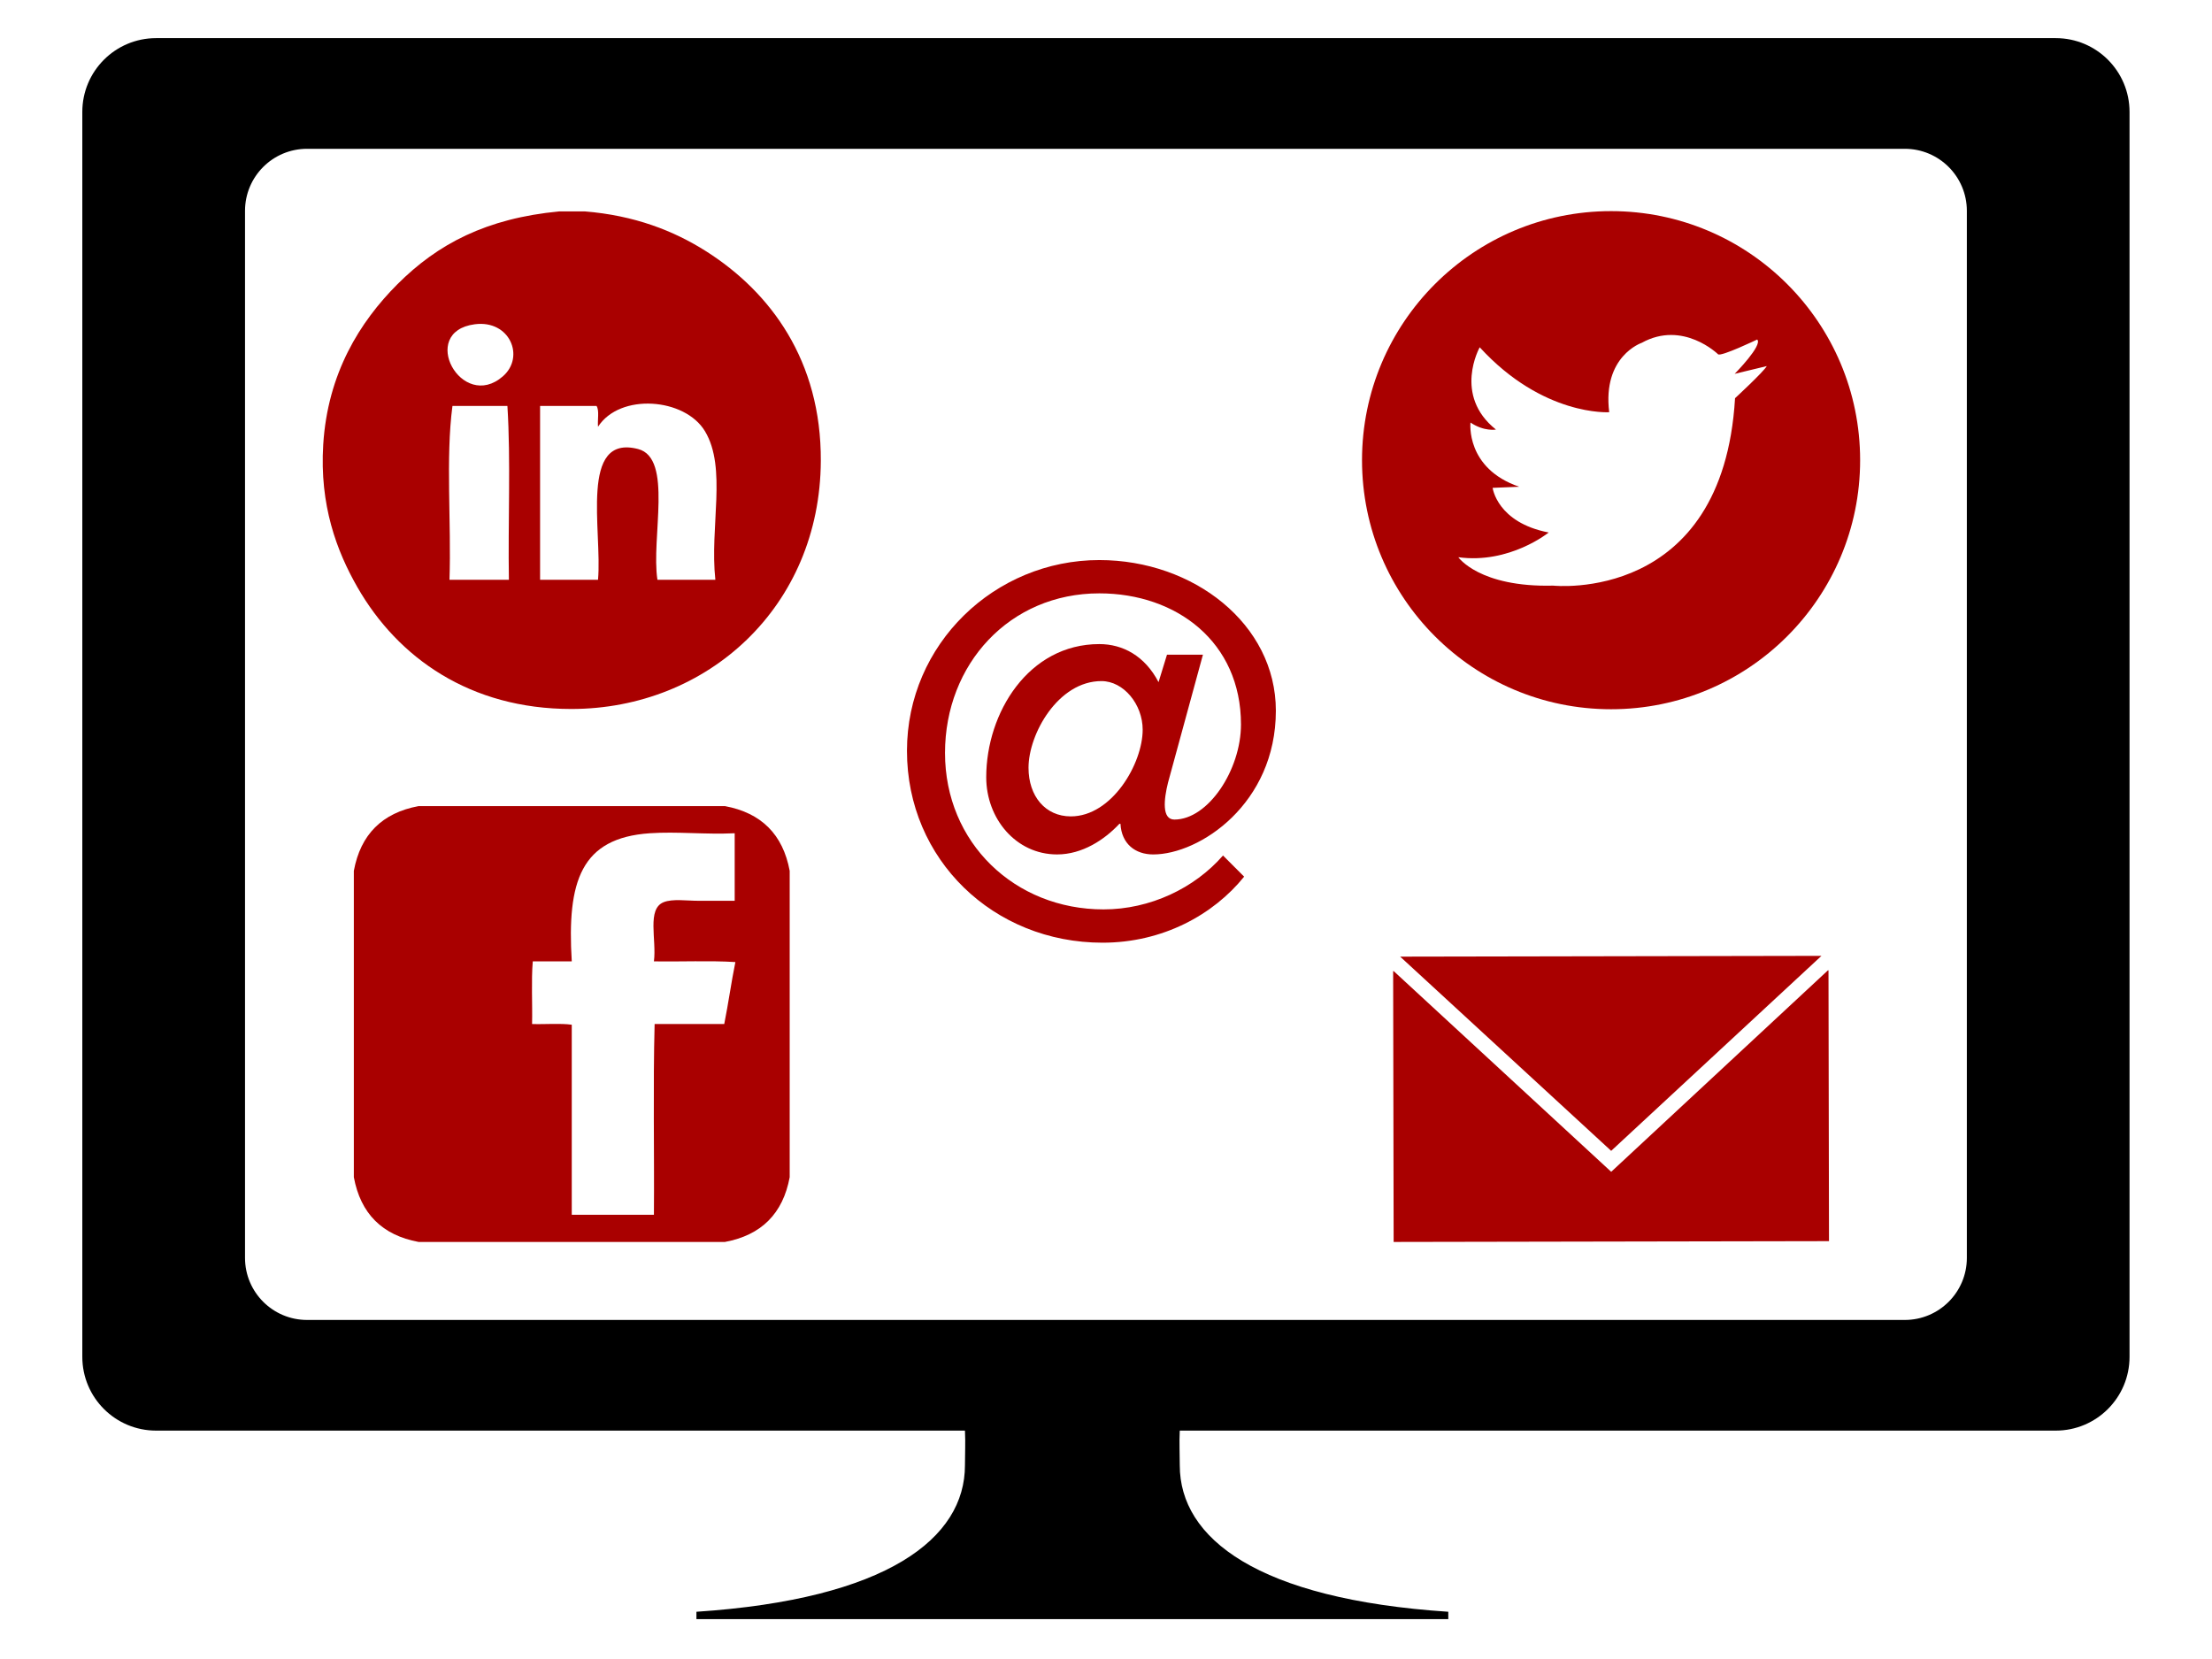 <?xml version="1.0" encoding="UTF-8" standalone="no"?>
<!-- Created with Inkscape (http://www.inkscape.org/) -->

<svg
   xmlns:dc="http://purl.org/dc/elements/1.1/"
   xmlns:cc="http://creativecommons.org/ns#"
   xmlns:rdf="http://www.w3.org/1999/02/22-rdf-syntax-ns#"
   xmlns:svg="http://www.w3.org/2000/svg"
   xmlns="http://www.w3.org/2000/svg"
   xmlns:sodipodi="http://sodipodi.sourceforge.net/DTD/sodipodi-0.dtd"
   xmlns:inkscape="http://www.inkscape.org/namespaces/inkscape"
   id="svg3814"
   version="1.1"
   inkscape:version="0.91 r13725"
   xml:space="preserve"
   width="800"
   height="600"
   viewBox="0 0 800 600"
   sodipodi:docname="pictoMedia.svg"><defs
     id="defs3818"><clipPath
       clipPathUnits="userSpaceOnUse"
       id="clipPath3828"><path
         d="m 0,14400 14400,0 L 14400,0 0,0 0,14400 Z"
         id="path3830"
         inkscape:connector-curvature="0" /></clipPath></defs><sodipodi:namedview
     pagecolor="#ffffff"
     bordercolor="#666666"
     borderopacity="1"
     objecttolerance="10"
     gridtolerance="10"
     guidetolerance="10"
     inkscape:pageopacity="0"
     inkscape:pageshadow="2"
     inkscape:window-width="732"
     inkscape:window-height="480"
     id="namedview3816"
     showgrid="false"
     inkscape:zoom="0.19666667"
     inkscape:cx="198.97039"
     inkscape:cy="87.685082"
     inkscape:window-x="0"
     inkscape:window-y="0"
     inkscape:window-maximized="0"
     inkscape:current-layer="g3822" /><g
     id="g3822"
     inkscape:groupmode="layer"
     inkscape:label="media"
     transform="matrix(1.25,0,0,-1.25,-8600.625,9299.375)"><g
       id="g3824"><g
         id="g3826"
         clip-path="url(#clipPath3828)"><g
           id="g3832"
           transform="translate(7449.571,7075.55)"><path
             d="m 0,0 c 0,-9.917 -8.041,-17.953 -17.955,-17.953 l -462.269,0 c -9.919,0 -17.955,8.036 -17.955,17.953 l 0,302.945 c 0,9.918 8.036,17.953 17.955,17.953 l 462.269,0 C -8.041,320.898 0,312.863 0,302.945 L 0,0 Z m 25.726,352.917 -549.636,0 c -11.787,0 -21.345,-9.556 -21.345,-21.346 l 0,-360.195 c 0,-11.791 9.558,-21.345 21.345,-21.345 l 549.636,0 c 11.79,0 21.343,9.554 21.343,21.345 l 0,360.195 c 0,11.79 -9.553,21.346 -21.343,21.346"
             style="fill:#000000;fill-opacity:1;fill-rule:nonzero;stroke:none"
             id="path3834"
             inkscape:connector-curvature="0" /></g><g
           id="g3836"
           transform="translate(7221.844,7015.538)"><path
             d="m 0,0 c 0,13.356 -2.705,25.293 23.535,33.195 l -109.223,0 C -59.449,25.293 -62.153,13.356 -62.153,0 c 0,-21.14 -22.461,-38.712 -77.692,-42.372 l 0,-2.125 217.536,0 0,2.125 C 22.461,-38.712 0,-21.14 0,0"
             style="fill:#000000;fill-opacity:1;fill-rule:nonzero;stroke:none"
             id="path3838"
             inkscape:connector-curvature="0" /></g><g
           id="g3840"
           transform="translate(7178.083,7217.365)"><path
             d="m 0,0 c 0,-8.258 4.891,-14.069 12.23,-14.071 11.929,0 20.798,15.291 20.798,25.078 C 33.03,18.348 27.524,25.074 21.104,25.075 8.566,25.077 0,9.788 0,0 m 62.387,-31.509 c -8.873,-11.007 -23.554,-19.11 -40.986,-19.106 -31.499,0.002 -56.574,24.013 -56.569,55.512 10e-4,30.89 25.389,55.199 55.666,55.194 C 47.715,60.09 71.567,41.584 71.563,16.508 71.56,-10.405 49.542,-25.081 36.082,-25.081 c -5.197,0 -9.175,3.06 -9.479,8.87 l -0.304,0 c -4.282,-4.587 -10.705,-8.868 -18.046,-8.868 -11.927,0.004 -20.487,10.403 -20.489,22.327 0.004,18.657 12.237,38.534 32.73,38.533 6.727,-0.002 13.15,-3.366 17.125,-11.014 l 2.446,7.952 10.399,-0.002 -10.099,-37.003 c -1.221,-4.895 -1.832,-10.702 1.836,-10.704 9.785,-10e-4 19.268,14.374 19.27,27.523 C 61.475,36.386 42.819,50.455 20.494,50.458 -5.5,50.462 -24.159,29.973 -24.161,4.284 c -10e-4,-25.996 20.18,-45.263 45.867,-45.267 13.458,0 26.303,6.115 34.562,15.593 l 6.119,-6.119 z"
             style="fill:#a90000;fill-opacity:1;fill-rule:nonzero;stroke:none"
             id="path3842"
             inkscape:connector-curvature="0" /></g><g
           id="g3844"
           transform="translate(7068.49,7198.414)"><path
             d="m 0,0 c -19.901,-1.371 -23.985,-13.835 -22.561,-37.064 l -11.28,0 c -0.469,-5.643 -0.069,-12.155 -0.203,-18.131 3.76,-0.133 8.058,0.267 11.483,-0.201 l 0,-54.996 23.771,0 c 0.134,18.33 -0.268,37.202 0.201,55.197 l 20.146,0 c 1.182,5.868 2.028,12.072 3.221,17.927 -7.456,0.467 -15.777,0.071 -23.568,0.204 0.815,6.227 -2.115,15.165 2.821,17.122 2.598,1.032 6.62,0.402 10.072,0.402 l 10.475,0 0,19.54 C 16.073,-0.403 7.831,0.541 0,0 m -66.879,7.857 88.636,0 C 32.285,5.895 38.534,-0.345 40.492,-10.876 l 0,-88.638 c -1.956,-10.534 -8.202,-16.776 -18.735,-18.734 l -88.636,0 c -10.537,1.954 -16.777,8.204 -18.734,18.734 l 0,88.638 c 1.949,10.54 8.207,16.771 18.734,18.733"
             style="fill:#a90000;fill-opacity:1;fill-rule:evenodd;stroke:none"
             id="path3846"
             inkscape:connector-curvature="0" /></g><g
           id="g3848"
           transform="translate(7011.408,7322.042)"><path
             d="m 0,0 c -1.998,-15.05 -0.292,-33.802 -0.859,-50.282 l 17.189,0 C 16.046,-33.664 16.901,-15.903 15.901,0 L 0,0 Z M 73.06,-7.306 C 67.257,2.349 48.462,3.821 42.117,-6.016 41.929,-4.054 42.551,-1.284 41.687,0 l -16.332,0 0,-50.282 16.762,0 c 1.271,14.116 -5.541,42.272 11.603,37.82 10.181,-2.646 3.705,-25.712 5.587,-37.82 l 16.76,0 c -1.672,15.367 3.41,32.296 -3.007,42.976 m -58.448,15.9 c 6.459,5.65 1.962,16.378 -8.165,15.043 C -10.05,21.462 2.661,-1.86 14.612,8.594 m 16.33,47.703 7.307,0 C 52.632,55.145 64.057,50.7 73.489,44.695 92.043,32.879 106.72,13.128 106.58,-15.901 c -0.203,-42.13 -32.729,-71.77 -72.199,-71.77 -29.202,0 -50.13,14.726 -61.886,35.242 -6.001,10.471 -10.971,23.755 -9.883,41.254 1.278,20.58 10.563,35.491 21.487,46.416 11.609,11.607 25.671,19.051 46.843,21.056"
             style="fill:#a90000;fill-opacity:1;fill-rule:evenodd;stroke:none"
             id="path3850"
             inkscape:connector-curvature="0" /></g><g
           id="g3852"
           transform="translate(7409.39,7158.761)"><path
             d="m 0,0 -62.72,-58.301 -62.936,58.07 -0.155,0 0.145,-78.364 L 0.296,-78.363 0.15,0 0,0 Z"
             style="fill:#a90000;fill-opacity:1;fill-rule:nonzero;stroke:none"
             id="path3854"
             inkscape:connector-curvature="0" /></g><g
           id="g3856"
           transform="translate(7407.507,7162.94)"><path
             d="M 0,0 -121.897,-0.225 -60.843,-56.416 0,0 Z"
             style="fill:#a90000;fill-opacity:1;fill-rule:nonzero;stroke:none"
             id="path3858"
             inkscape:connector-curvature="0" /></g><g
           id="g3860"
           transform="translate(7382.503,7324.291)"><path
             d="m 0,0 c -3.522,-59.569 -52.629,-54.23 -52.629,-54.23 -21.352,-0.536 -27.436,8.218 -27.436,8.218 14.837,-2.027 26.152,7.153 26.152,7.153 -14.943,2.88 -16.226,12.917 -16.226,12.917 l 7.687,0.32 c -15.586,5.338 -14.094,18.576 -14.094,18.576 3.949,-2.67 7.367,-2.028 7.367,-2.028 -12.492,9.928 -4.696,23.806 -4.696,23.806 18.362,-20.069 37.469,-18.787 37.469,-18.787 -2.028,16.224 9.396,20.07 9.396,20.07 11.957,6.618 22.1,-3.311 22.1,-3.311 0.853,-0.747 11.315,4.27 11.315,4.27 C 8.111,15.375 -0.107,7.047 -0.107,7.047 L 9.181,9.288 C 8.221,7.581 0,0 0,0 m -35.871,54.125 c -39.798,0 -72.059,-32.264 -72.059,-72.061 0,-39.796 32.261,-72.06 72.059,-72.06 39.8,0 72.061,32.264 72.061,72.06 0,39.797 -32.261,72.061 -72.061,72.061"
             style="fill:#a90000;fill-opacity:1;fill-rule:nonzero;stroke:none"
             id="path3862"
             inkscape:connector-curvature="0" /></g></g></g></g></svg>